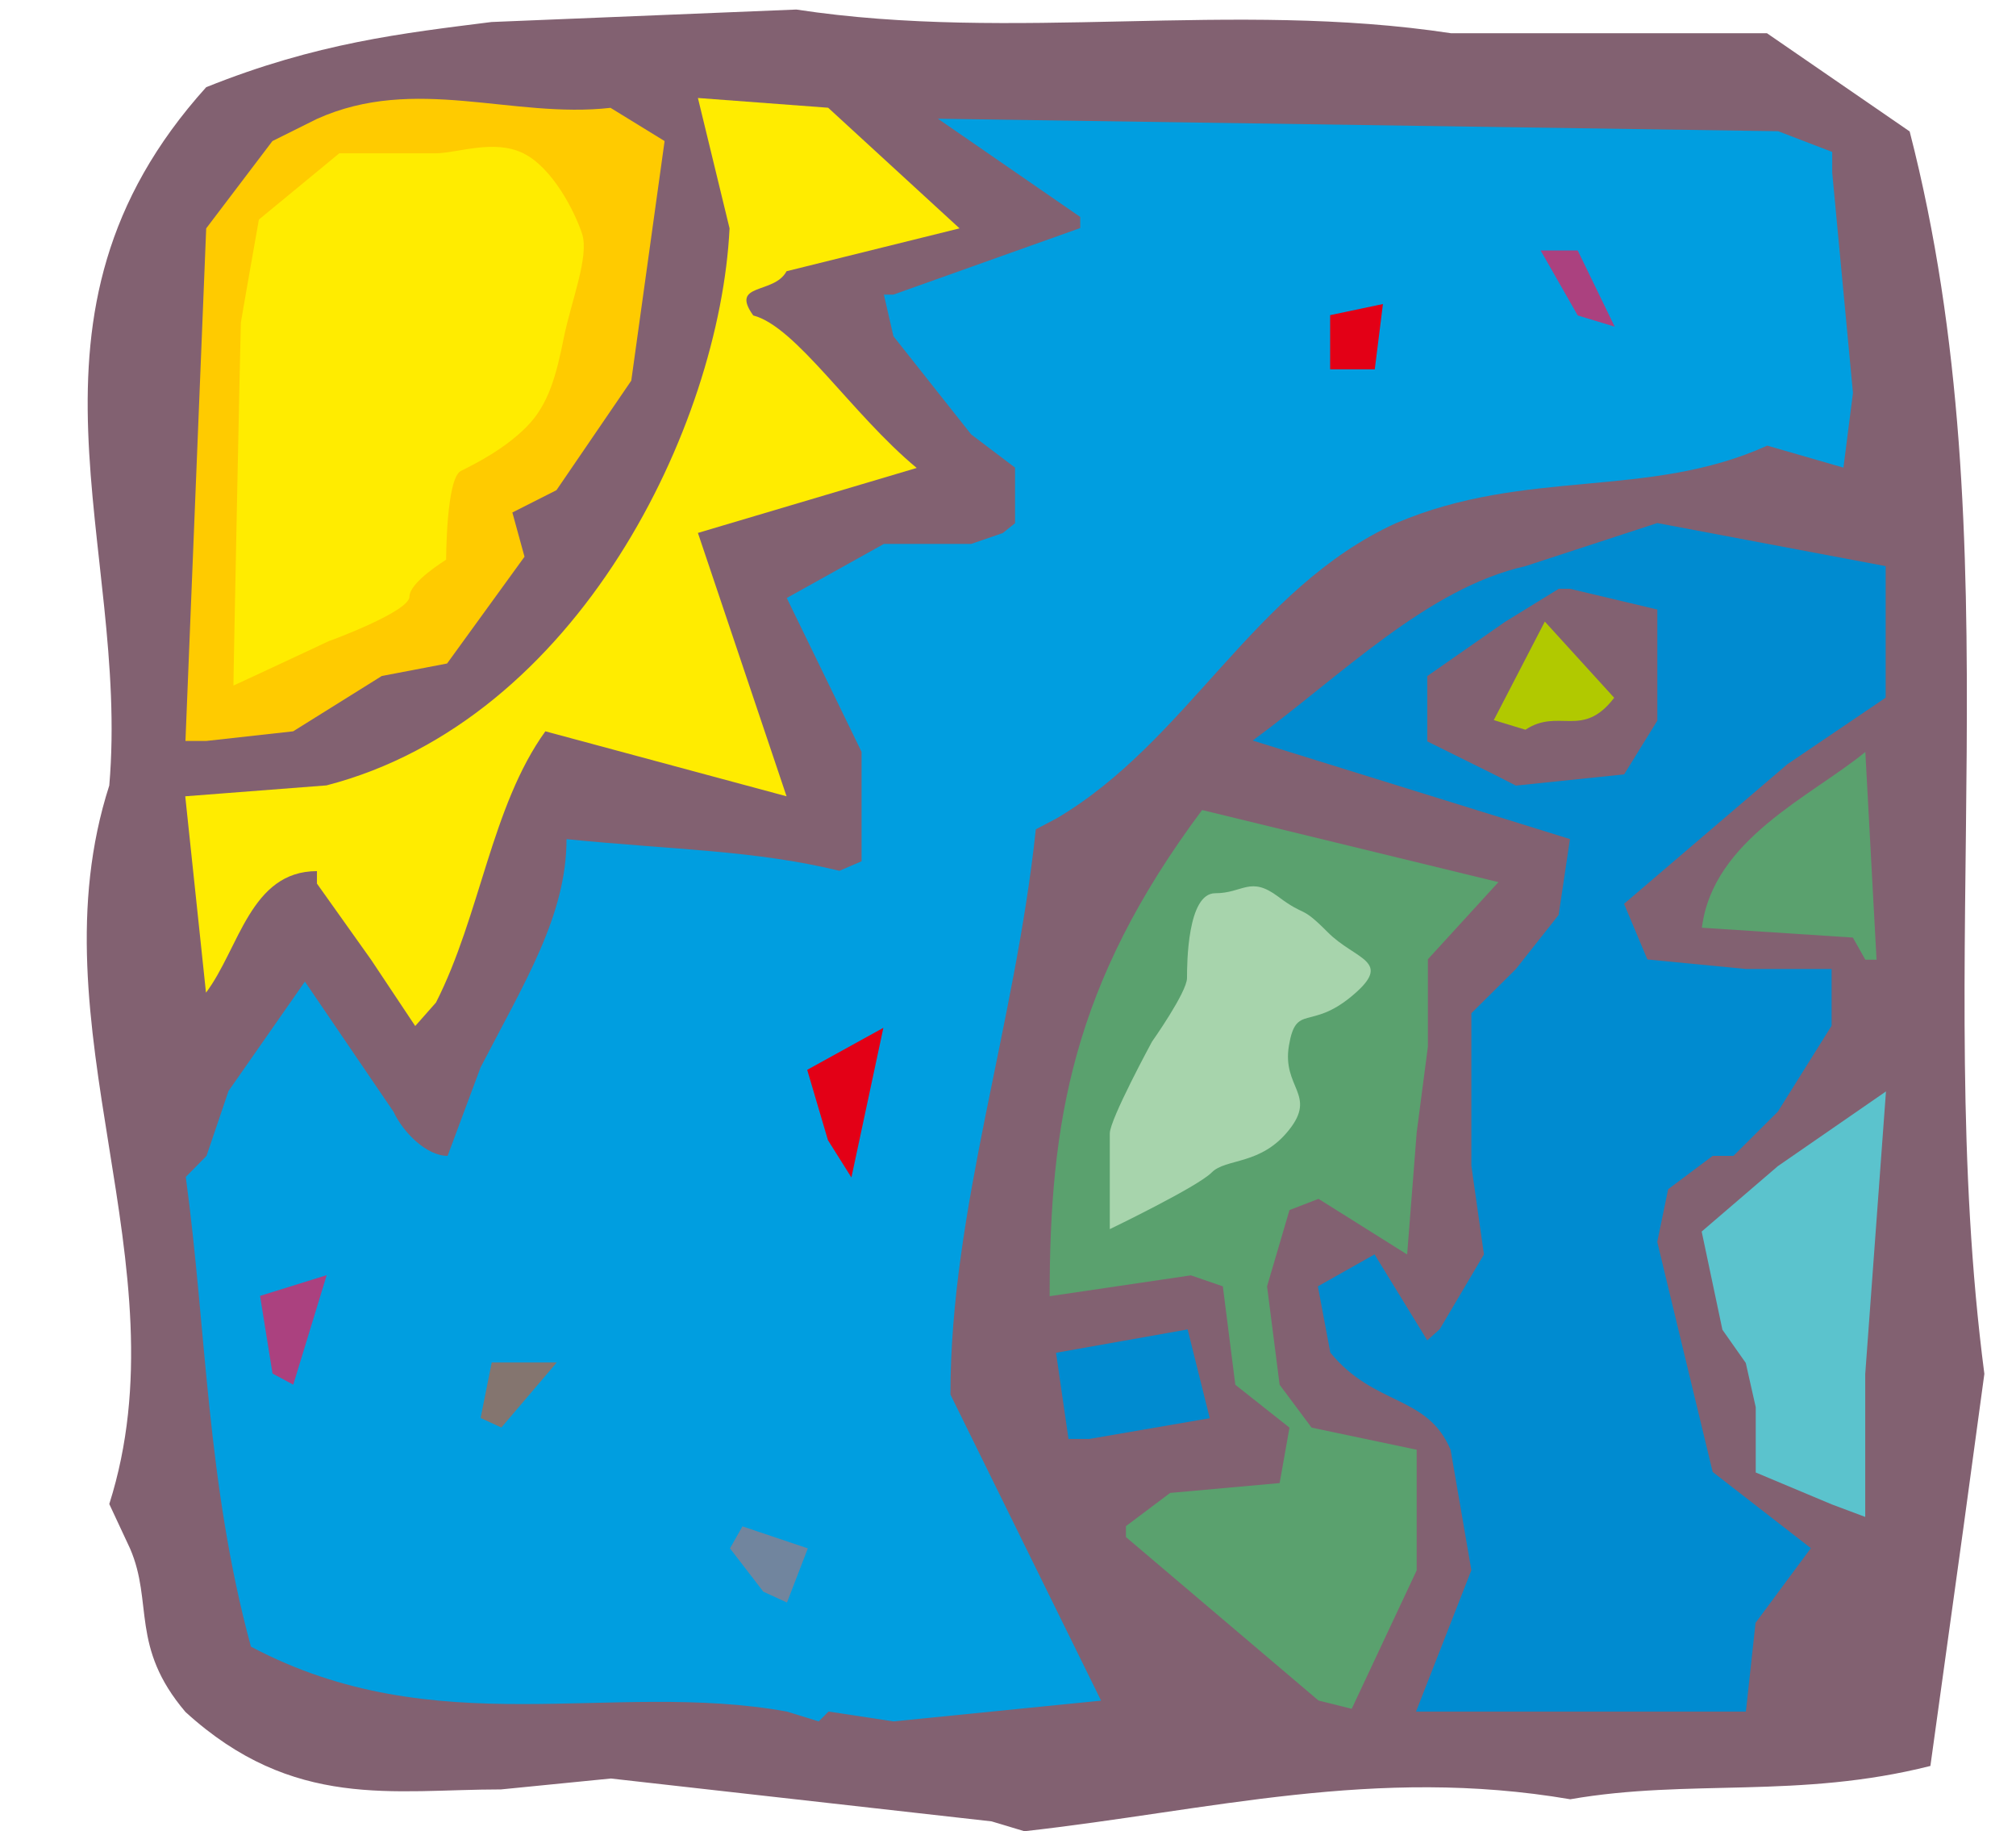 <svg xmlns="http://www.w3.org/2000/svg" version="1.2" width="727.219" height="660.397" viewBox="0 0 19241 17473" preserveAspectRatio="xMidYMid" fill-rule="evenodd" stroke-width="28.222" stroke-linejoin="round" xml:space="preserve"><defs class="ClipPathGroup"><clipPath id="a" clipPathUnits="userSpaceOnUse"><path d="M0 0h19241v17473H0z"/></clipPath></defs><g class="SlideGroup"><g class="Slide" clip-path="url(#a)"><g class="Page"><g class="com.sun.star.drawing.ClosedBezierShape"><path class="BoundingBox" fill="none" d="M828 91h18113v17383H828z"/><path fill="#826171" d="m9464 17379-3634-409-1048 104c-1031 0-1981 201-3012-739-529-622-305-1044-529-1560l-198-424c727-2286-740-4559 0-6856C1241 5193 0 3014 1968 832c1056-424 1877-515 2723-622L7600 91c2085 317 4160-91 6248 226h3016l1362 937c1016 3939 198 7903 713 11855l-198 1455-317 2286c-1257 318-2301 120-3437 318-1865-318-3437 107-5210 305l-313-94Z"/></g><g class="com.sun.star.drawing.ClosedBezierShape"><path class="BoundingBox" fill="none" d="M1772 1133h15914v15293H1772z"/><path fill="#009EE0" d="M7509 16331c-1677-302-3344 318-5114-619-424-1560-424-3028-622-4482l198-201 210-619 729-1044 846 1242c92 198 315 421 516 421l315-845c424-818 820-1453 820-2177 1045 104 1787 104 2605 302l211-91V7174l-714-1468 927-516h833l302-104 117-94v-530l-419-317-742-937-91-397h91l1783-635v-106l-1358-937 8019 119 516 198v198l198 2101-91 713-727-210c-1138 515-2301 210-3544 740-1362 622-1981 2075-3239 2817l-198 104c-198 1874-815 3632-815 5393l1438 2921-1982 198-619-94-94 94-305-94Z"/></g><g class="com.sun.star.drawing.ClosedBezierShape"><path class="BoundingBox" fill="none" d="M11955 4991h6043v11341h-6043z"/><path fill="#008BD0" d="M14559 16331h-1044l528-1349-198-1148c-223-529-726-412-1148-928l-119-632 541-305 503 820 119-106 422-714-120-846V9668l425-422 408-516 108-724-3028-940c845-620 1666-1453 2603-1664l1258-411 2180 411v1255l-938 635-1559 1332 223 531 940 91h818v541l-513 820-424 422h-198l-425 318-104 503 529 2195 937 727-528 713-92 846h-2104Z"/></g><g class="com.sun.star.drawing.ClosedBezierShape"><path class="BoundingBox" fill="none" d="M10018 7728h4284v8578h-4284z"/><path fill="#5AA16E" d="m12584 16226-1838-1560v-104l422-317 1045-94 94-529-517-409-119-939-305-105-1348 199c0-1655 213-2976 1455-4639l2828 688-673 736v834l-107 820-91 1163-846-531-277 107-214 728 120 939 305 409 1003 211v1151l-620 1321-317-79Z"/></g><g class="com.sun.star.drawing.ClosedBezierShape"><path class="BoundingBox" fill="none" d="M6967 14564h744v728h-744z"/><path fill="#71859E" d="m7285 15187-318-413 119-210 624 210-199 517-226-104Z"/></g><g class="com.sun.star.drawing.PolyPolygonShape"><path class="BoundingBox" fill="none" d="M16241 10414h1760v4061h-1760z"/><path fill="#5BC3CD" d="m17484 14355-727-305v-623l-95-422-223-317-198-937 727-624 1032-713-198 2698v1362l-318-119Z"/></g><g class="com.sun.star.drawing.PolyPolygonShape"><path class="BoundingBox" fill="none" d="M10079 12685h1468v1046h-1468z"/><path fill="#008BD0" d="m10198 13730-119-822 1256-223 211 847-1150 198h-198Z"/></g><g class="com.sun.star.drawing.PolyPolygonShape"><path class="BoundingBox" fill="none" d="M4587 13000h728v622h-728z"/><path fill="#84756F" d="m4587 13530 106-530h621l-529 621-198-91Z"/></g><g class="com.sun.star.drawing.PolyPolygonShape"><path class="BoundingBox" fill="none" d="M2482 12167h637v1046h-637z"/><path fill="#AB417F" d="m2601 13106-119-741 636-198-319 1045-198-106Z"/></g><g class="com.sun.star.drawing.PolyPolygonShape"><path class="BoundingBox" fill="none" d="M7704 9807h728v1430h-728z"/><path fill="#E30016" d="m7902 10879-198-671 727-401-305 1428-224-356Z"/></g><g class="com.sun.star.drawing.ClosedBezierShape"><path class="BoundingBox" fill="none" d="M1768 935h7392v8856H1768z"/><path fill="#FFEC00" d="m3963 9790-423-635-515-724v-119c-635 0-742 739-1059 1160l-198-1874 1348-104c2407-623 3755-3438 3847-5315L6661 935l1243 93 1254 1151-1651 409c-119 224-544 107-318 422 410 106 938 939 1560 1455l-2088 620 846 2513-2302-620c-515 714-620 1755-1044 2588l-198 224Z"/></g><g class="com.sun.star.drawing.ClosedBezierShape"><path class="BoundingBox" fill="none" d="M16242 7175h1669v1983h-1669z"/><path fill="#5AA16E" d="m17803 9157-119-211-1441-94c106-844 1044-1253 1560-1677l107 1982h-107Z"/></g><g class="com.sun.star.drawing.ClosedBezierShape"><path class="BoundingBox" fill="none" d="M13622 5618h2197v1880h-2197z"/><path fill="#826171" d="m14258 7389-636-315v-623l740-516 515-317h107l834 198v1060l-317 513-1033 107-210-107Z"/></g><g class="com.sun.star.drawing.ClosedBezierShape"><path class="BoundingBox" fill="none" d="M1770 942h4574v6130H1770z"/><path fill="#FFCB00" d="m1770 7070 198-4891 632-833 424-211c938-423 1866 0 2803-106l516 317-318 2286-714 1045-421 213 116 422-739 1019-623 119-846 528-830 92h-198Z"/></g><g class="com.sun.star.drawing.ClosedBezierShape"><path class="BoundingBox" fill="none" d="M14257 5931h1150v1033h-1150z"/><path fill="#B1C900" d="m14257 6871 487-940 662 727c-303 396-529 94-847 305l-302-92Z"/></g><g class="com.sun.star.drawing.ClosedBezierShape"><path class="BoundingBox" fill="none" d="M12695 2901h505v624h-505z"/><path fill="#E30016" d="M12695 3524v-517l504-106-78 623h-426Z"/></g><g class="com.sun.star.drawing.ClosedBezierShape"><path class="BoundingBox" fill="none" d="M14704 2390h709v729h-709z"/><path fill="#AB417F" d="m15058 3010-354-620h354l353 727-353-107Z"/></g><g class="com.sun.star.drawing.ClosedBezierShape"><path class="BoundingBox" fill="none" d="M2227 1401h3346v5141H2227z"/><path fill="#FFEC00" d="M3238 1463h913c211 0 564-139 844 0 279 137 492 558 561 769 69 216-104 640-175 991-71 355-145 637-353 847-209 213-491 355-630 424-140 73-140 848-140 846 0 2-350 213-350 353 0 144-771 426-769 424-2 2-913 427-911 424-2 3 68-3458 71-3460-3 2 172-986 172-986l767-632Z"/></g><g class="com.sun.star.drawing.ClosedBezierShape"><path class="BoundingBox" fill="none" d="M10592 8457h2492v3273h-2492z"/><path fill="#A7D4AC" d="M10592 11728v-913c0-134 403-876 403-876s334-472 334-607c0-136 3-809 269-809 267 0 333-169 602 33 271 203 204 69 471 338s635 272 234 608c-401 335-534 69-603 473-69 403 270 469 0 807-269 339-602 268-737 405-134 137-973 541-973 541Z"/></g></g></g></g></svg>
